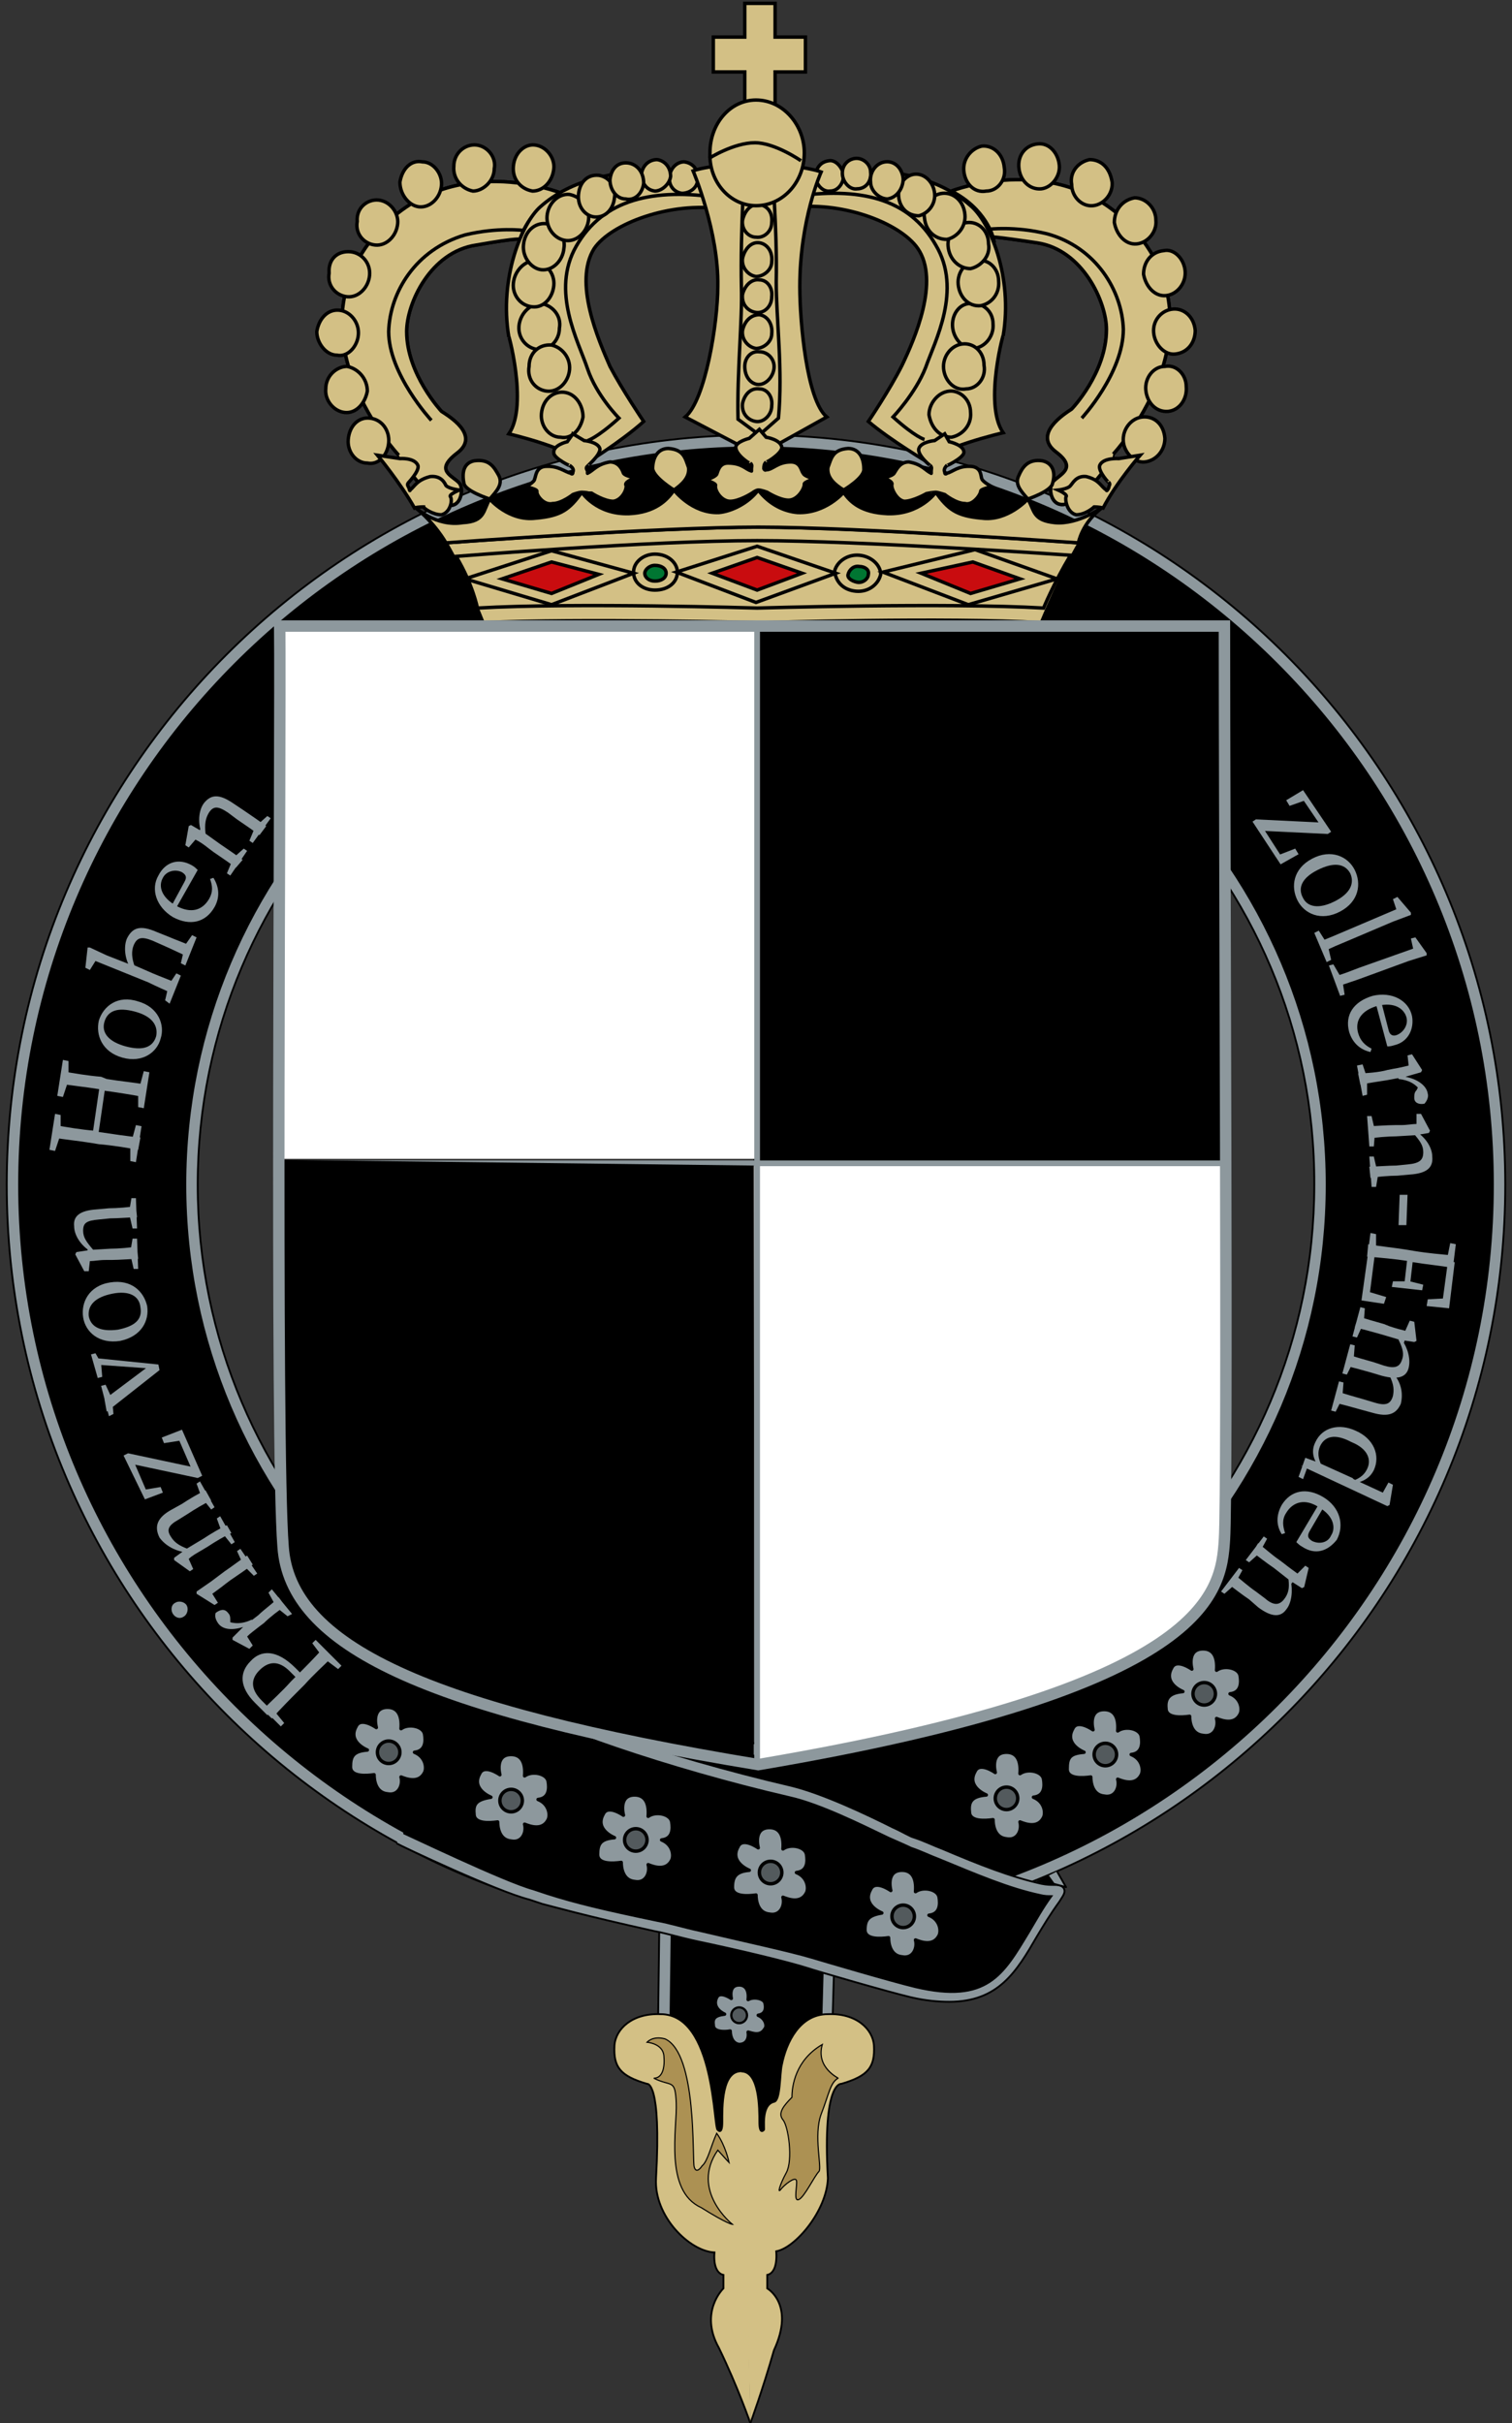 <?xml version="1.0" encoding="utf-8"?>
<!-- Generator: Adobe Illustrator 27.8.1, SVG Export Plug-In . SVG Version: 6.00 Build 0)  -->
<svg version="1.1" id="Ebene_1" xmlns="http://www.w3.org/2000/svg" xmlns:xlink="http://www.w3.org/1999/xlink" x="0px" y="0px"
	 viewBox="0 0 134.6 215.6" style="enable-background:new 0 0 134.6 215.6;" xml:space="preserve">
<rect x="0" y="0" width="134.6" height="215.6" fill="#333333" stroke="none"/>
<style type="text/css">
	.st0{opacity:0.45;fill:#7C5917;enable-background:new    ;}
	.st1{fill:none;stroke:#000000;stroke-width:0.163;}
	.st2{fill:none;stroke:#000000;stroke-width:0.102;}
	.st3{fill:#8D989D;stroke:#000000;stroke-width:0.163;}
	.st4{fill:#D3C085;stroke:#000000;stroke-width:0.163;stroke-miterlimit:10;}
	.st5{opacity:0.45;fill:#7E5A17;enable-background:new    ;}
	.st6{fill:#8D989D;stroke:#000000;stroke-width:0.305;stroke-linecap:round;stroke-linejoin:round;stroke-miterlimit:10;}
	.st7{fill:#535A5D;}
	.st8{fill:none;stroke:#000000;stroke-width:0.203;}
	.st9{fill:none;stroke:#000000;stroke-width:0.305;}
	.st10{fill:#8D989D;stroke:#000000;stroke-width:0.305;stroke-linejoin:round;}
	.st11{fill:#535A5D;stroke:#000000;stroke-width:0.305;stroke-miterlimit:10;}
	.st12{fill:#FFFFFF;}
	.st13{fill-rule:evenodd;clip-rule:evenodd;fill:#FFFFFF;}
	.st14{fill:none;stroke:#8D989D;stroke-width:0.508;}
	.st15{fill:#8D989D;stroke:#000000;stroke-width:0.163;stroke-linejoin:round;}
	.st16{fill:none;stroke:#000000;stroke-width:0.508;}
	.st17{fill-rule:evenodd;clip-rule:evenodd;fill:#FFFFFF;stroke:#000000;stroke-width:0.305;}
	.st18{fill-rule:evenodd;clip-rule:evenodd;fill:#D3C085;stroke:#000000;stroke-width:0.305;}
	.st19{fill-rule:evenodd;clip-rule:evenodd;fill:#007632;stroke:#000000;stroke-width:0.305;}
	.st20{fill-rule:evenodd;clip-rule:evenodd;fill:#C90C0F;stroke:#000000;stroke-width:0.305;}
	.st21{fill-rule:evenodd;clip-rule:evenodd;}
	.st22{fill:none;stroke:#8D989D;stroke-width:1.016;}
	.st23{fill:#8D989D;}
</style>
<g id="Ebene_2_00000003809074569024959500000010998653450395584433_">
</g>
<g>
	<path class="st0" d="M68.3,194.3c0,0,0.5-3.6-1.5-2.1c0.4-1.1,0.6-1.8,0.6-2.4c0.7,0.9,1.6,0.4,1.5,1.7
		C68.7,192.7,68.3,194.3,68.3,194.3z"/>
	<path class="st1" d="M68.3,194.3c0,0,0.5-3.6-1.5-2.1c0.4-1.1,0.6-1.8,0.6-2.4c0.7,0.9,1.6,0.4,1.5,1.7
		C68.7,192.7,68.3,194.3,68.3,194.3z"/>
	<path class="st0" d="M68.7,199.8c0,0,0,2-1,2.5c0,1.2,0.1,1.3,0.1,1.3s1.7,0.9,1,3.3c-0.7,2.3-1.8,5.4-1.8,5.4s-0.3,0.4-0.2-0.3
		c0-0.6-0.1-1.7,0.4-2.9c0.5-1.2,0.6-1.9,0-2.6c0,0-0.5-0.5-0.6-1.1c-0.4-0.4-1-0.5-1.6,0.4s0.2-1.1,0.9-1.3
		c0.7-0.2,0.4-0.3,0.1-0.5c-0.4-0.1-1.3-0.6-1.3-1.9c-0.6-0.3-0.6-0.6-0.7-2.1c-0.7-0.3-1.7-0.2-1.8-1.4c1.1,0.7,2.9,1.5,4.6,1.4
		s4-1.7,4.6-2.5C72.2,196.7,71.1,199.2,68.7,199.8z"/>
	<path class="st2" d="M68.7,199.8c0,0,0,2-1,2.5c0,0.7,0.1,1.2,0.1,1.4c0,0,1.7,0.9,1,3.2c-0.7,2.3-1.8,5.4-1.8,5.4
		s-0.3,0.4-0.2-0.3c0-0.6-0.1-1.7,0.4-2.9s0.5-2-0.1-2.6c0,0-0.4-0.5-0.5-1c-0.4-0.4-1-0.5-1.6,0.4c-0.6,0.9,0.2-1.2,0.9-1.3
		c0.7-0.2,0.4-0.3,0.1-0.5c-0.4-0.1-1.2-0.6-1.2-1.9c-0.6-0.3-0.6-0.6-0.7-2.1c-0.7-0.3-1.7-0.2-1.8-1.4c1.1,0.7,2.8,1.5,4.5,1.4
		s4.1-1.7,4.7-2.5C72.2,196.7,71.1,199.2,68.7,199.8z"/>
	<path d="M59.2,170C59,187,59,185.1,59.5,188.2c0.5,3,4.9,6.6,4.9,6.6l5.5,0.1c0,0,3.2-5.2,3.4-9.1c0.2-4,0.5-16.6,0.5-16.6
		L59.2,170z"/>
	<path class="st3" d="M70.2,195.3l-6-0.1l-0.1-0.1c-0.2-0.2-4.5-3.8-5.1-6.9l-0.1-0.8c-0.4-2.1-0.4-2.1-0.2-16.6l0-1.3l15.7-1l0,0.6
		c0,0.1-0.3,12.7-0.5,16.6c-0.2,4.1-3.3,9.2-3.5,9.4L70.2,195.3z M64.6,194.2l5.1,0.1c0.6-1.1,3-5.3,3.2-8.6
		c0.2-3.5,0.4-13.6,0.5-16l-13.6,0.9v0.4c-0.2,14.4-0.2,14.4,0.2,16.4l0.1,0.8C60.4,190.5,63.9,193.6,64.6,194.2z"/>
	<path class="st4" d="M66.8,215.6c0,0-1.1-3.2-2.8-6.7c-1.8-3.2,0.4-5.3,0.4-5.3s0-0.6,0-1.2c-0.5-0.1-0.9-0.7-0.8-2
		c-2.2-0.1-5.4-3.2-5.2-6.6c0.5-8.7-0.8-8.4-0.8-8.4c-2.4-0.7-3-1.5-2.9-3.4c0.1-1.5,1.6-2.9,4.1-2.8c4.9,0,4.7,10.3,5.1,10.3
		c0,0,0.4,0.5,0.4-0.7c0-1.2-0.1-4.8,1.9-4.5"/>
	<path class="st4" d="M66.8,215.6c0,0,1.1-3,2.1-6.5c1.9-4.1-0.6-5.5-0.6-5.5s0-0.6,0-1.2c0.5-0.1,0.9-0.7,0.8-2.1
		c1.7-0.3,4.5-3.6,4.6-6.5c-0.5-8.7,1.2-8.4,1.2-8.4c2.4-0.7,3-1.5,2.9-3.4c-0.1-1.5-1.6-2.9-4.1-2.8c-2.5,0-3.7,2.5-4.1,4.5
		c-0.2,0.8-0.1,3.2-0.7,3.3c-1.2,0.3-0.8,2.5-0.9,2.5c0,0-0.4,0.5-0.4-0.7c0-1.2,0-4.5-1.6-4.5"/>
	<path class="st5" d="M62.5,192.7c0,0-0.5,0.8-0.7,0.1c-0.2-0.6,0.3-10.1-2.6-11.4c-1.1-0.3-1.6,0.3-1.6,0.3s1.4,0.1,1.5,1.2
		c0.1,1-0.1,2-0.9,2c1.6,0.8,1.9,0,2,2.2c0.1,2.2-1.1,7.8,2.2,9.3c2.4,1.5,2.8,1.5,2.8,1.5s-3.8-3-1.3-6.6c0.8,0.9,1,1.1,1,1.1
		s-0.3-1.5-1.1-2.6C63.3,190.9,63,192.3,62.5,192.7z"/>
	<path class="st0" d="M74.7,184.9c0.1,0-2.1-1-1.5-3c-2.4,1.4-2.7,3.7-2.7,4.7c-0.7,0.7-1.4,1.5-0.8,2c0.6,0.5,0.9,3.6,0.3,4.7
		c-0.6,1.1-0.8,1.9-0.5,1.5c0.3-0.3,1.3-1.2,1.4-0.8c0.1,0.4-0.3,1.9,0.2,1.7c0.5-0.2,1.4-2.1,1.8-2.5c0.3-0.3-0.5-3.2,0.2-5.1
		C73.8,186.3,74,185.3,74.7,184.9z"/>
	<path class="st2" d="M74.6,184.9c0.1,0-2-0.9-1.4-3c-2.4,1.4-2.7,3.7-2.7,4.7c-0.7,0.7-1.3,1.4-0.8,2c0.5,0.6,0.9,3.6,0.3,4.7
		c-0.6,1.1-0.8,1.9-0.5,1.5s1.3-1.2,1.4-0.8c0.1,0.4-0.3,1.9,0.2,1.7c0.5-0.2,1.4-2.1,1.8-2.5c0.3-0.3-0.5-3.2,0.2-5.1
		C73.8,186.3,73.9,185.3,74.6,184.9z"/>
	<path d="M67.3,39.3c-36.5,0-66.1,29.6-66.1,66.1c0,36.5,29.6,66.1,66.1,66.1s66.1-29.6,66.1-66.1S103.9,39.3,67.3,39.3z
		 M67.3,155.7c-27.7,0-50.2-22.5-50.2-50.2c0-27.7,22.5-50.2,50.2-50.2c27.7,0,50.2,22.5,50.2,50.2
		C117.6,133.2,95.1,155.7,67.3,155.7z"/>
	<path class="st3" d="M67.3,172.1c-36.8,0-66.7-29.9-66.7-66.7s29.9-66.7,66.7-66.7c36.8,0,66.7,29.9,66.7,66.7
		S104.1,172.1,67.3,172.1z M67.3,39.8c-36.2,0-65.6,29.5-65.6,65.6s29.5,65.6,65.6,65.6c36.2,0,65.6-29.5,65.6-65.6
		S103.5,39.8,67.3,39.8z M67.3,156.2c-28,0-50.8-22.8-50.8-50.8s22.8-50.8,50.8-50.8s50.8,22.8,50.8,50.8
		C118.1,133.4,95.3,156.2,67.3,156.2z M67.3,55.7c-27.4,0-49.7,22.3-49.7,49.7s22.3,49.7,49.7,49.7c27.4,0,49.7-22.3,49.7-49.7
		C117.1,78,94.7,55.7,67.3,55.7z"/>
	<path d="M46,151c2.4,1.8,13.1,5.6,24.6,8.3c3.8,0.9,9.4,4,10.8,4.6c4.5,1.8,8,3.4,11.3,4.1c1.5,0.3,2.2-0.4,1.3,0.9
		c-3.7,5.1-4.1,10.3-12.6,8.3c-2.1-0.5-8.3-2.3-9.2-2.6c-2.7-0.8-9.9-2.4-13.7-3.3c-5.9-1.4-8.3-2-11.1-2.7c-2.7-0.7-11.7-5-11.7-5"
		/>
	<path class="st3" d="M35.9,163.1c0.1,0,9,4.3,11.6,5l1.2,0.4c2.5,0.8,5,1.4,9.8,2.4c1.1,0.2,2.4,0.6,3.8,0.9c3.8,0.9,8,1.8,10,2.4
		c1,0.3,7.1,2.1,9.2,2.6c6.4,1.5,7.8-1.1,10.1-4.9c0.6-1,1.2-2.1,2-3.2c-0.3,0-0.6,0-1-0.1c-2.8-0.6-5.6-1.8-9-3.2
		c-0.8-0.3-1.6-0.7-2.5-1c-0.4-0.2-1.1-0.5-2-0.9c-2.3-1.1-6.1-3-8.8-3.6c-10.8-2.5-22.1-6.4-24.8-8.4c-0.2-0.2-0.3-0.5-0.1-0.7
		c0.2-0.2,0.5-0.3,0.7-0.1c2.2,1.7,12.8,5.5,24.4,8.2c2.8,0.7,6.6,2.5,9,3.7c0.9,0.4,1.5,0.8,1.9,0.9c0.9,0.3,1.7,0.7,2.5,1
		c3.3,1.4,6.1,2.5,8.8,3.1c0.5,0.1,0.8,0.1,1.1,0.1c0.3,0,0.7,0,0.9,0.3c0.2,0.4-0.1,0.7-0.4,1.2c-0.8,1.1-1.4,2.1-2,3.1
		c-1.8,3.1-3.4,5.8-7.8,5.8c-1,0-2.1-0.1-3.4-0.4c-2.1-0.5-8.3-2.3-9.2-2.6c-1.9-0.6-6.1-1.6-9.9-2.4c-1.4-0.3-2.7-0.7-3.8-0.9
		c-6.3-1.4-8.7-2.1-9.9-2.4l-1.2-0.4c-2.8-0.7-11.5-4.8-11.8-5"/>
	<path class="st6" d="M64.5,179.2c0,0-1.2-0.5-0.7-1.5c0.3-0.6,1.3,0.1,1.3,0.1s-0.3-1.2,0.7-1.2c0.6,0,0.9,0.5,0.8,1.3
		c0.5-0.3,1.4-0.1,1.5,0.3c0.1,0.4,0.1,1-0.6,1.1c0.7,0.3,0.8,1,0.6,1.2c-0.4,0.7-1.1,0.4-1.5,0.3c0.1,0.5-0.1,1.1-0.8,1.1
		c-0.7-0.1-0.8-0.9-0.8-1.2c-0.5,0.1-1.5,0.1-1.5-0.5C63.4,179.6,63.6,179.3,64.5,179.2z"/>
	<circle class="st7" cx="65.8" cy="179.4" r="0.7"/>
	<circle class="st8" cx="65.8" cy="179.3" r="0.7"/>
	<circle class="st9" cx="77" cy="169.7" r="1"/>
	<g>
		<path class="st10" d="M66.7,166.4c0,0-1.8-0.7-1-2.1c0.4-0.9,1.8,0.1,1.8,0.1s-0.5-1.8,1-1.8c0.9,0,1.3,0.7,1.2,1.9
			c0.7-0.5,2-0.2,2.1,0.5c0.1,0.6,0.1,1.5-0.9,1.6c1,0.4,1.1,1.4,0.9,1.8c-0.5,1-1.6,0.6-2.1,0.4c0.2,0.7-0.2,1.7-1.2,1.5
			c-1.1-0.1-1.2-1.3-1.2-1.7c-0.7,0.1-2.1,0.2-2.1-0.7C65.2,167,65.5,166.5,66.7,166.4z"/>
		<circle class="st11" cx="68.6" cy="166.6" r="1"/>
	</g>
	<g>
		<path class="st10" d="M54.7,163.5c0,0-1.8-0.7-1-2.1c0.4-0.9,1.8,0.1,1.8,0.1s-0.5-1.8,1-1.8c0.9,0,1.3,0.7,1.2,1.9
			c0.7-0.5,2-0.2,2.1,0.5c0.1,0.6,0.1,1.5-0.9,1.6c1,0.4,1.1,1.4,0.9,1.8c-0.5,1-1.6,0.6-2.1,0.4c0.2,0.7-0.2,1.7-1.2,1.5
			c-1.1-0.1-1.2-1.3-1.2-1.7c-0.7,0.1-2.1,0.2-2.1-0.7S53.4,163.6,54.7,163.5z"/>
		<circle class="st11" cx="56.6" cy="163.7" r="1"/>
	</g>
	<g>
		<path class="st10" d="M78.5,170.2c0,0-1.8-0.7-1-2.1c0.4-0.9,1.8,0.1,1.8,0.1s-0.5-1.8,1-1.8c0.9,0,1.3,0.7,1.2,1.9
			c0.7-0.5,2-0.2,2.1,0.5c0.1,0.6,0.1,1.5-0.9,1.6c1,0.4,1.1,1.4,0.9,1.8c-0.5,1-1.6,0.6-2.1,0.4c0.2,0.7-0.2,1.7-1.2,1.5
			c-1.1-0.1-1.2-1.3-1.2-1.7c-0.7,0.1-2.1,0.2-2.1-0.7C77,170.8,77.3,170.4,78.5,170.2z"/>
		<circle class="st11" cx="80.4" cy="170.5" r="1"/>
	</g>
	<g>
		<path class="st10" d="M87.8,159.7c0,0-1.8-0.7-1-2.1c0.4-0.9,1.8,0.1,1.8,0.1s-0.5-1.8,1-1.8c0.9,0,1.3,0.7,1.2,1.9
			c0.7-0.5,2-0.2,2.1,0.5c0.1,0.6,0.1,1.5-0.9,1.6c1,0.4,1.1,1.4,0.9,1.8c-0.5,1-1.6,0.6-2.1,0.4c0.2,0.7-0.2,1.7-1.2,1.5
			c-1.1-0.1-1.2-1.3-1.2-1.7c-0.7,0.1-2.1,0.2-2.1-0.7C86.2,160.3,86.5,159.8,87.8,159.7z"/>
		<circle class="st11" cx="89.6" cy="160" r="1"/>
	</g>
	<g>
		<g>
			<polygon points="109,55.9 67,55.9 67.1,103.7 108.7,103.5 			"/>
			<rect x="24.8" y="56.1" class="st12" width="42.6" height="47"/>
			<path class="st13" d="M67.1,103.7l0.1,53.3c0,0,42.1-5.6,42.2-20.1c0.1-18.5-0.2-33.5-0.2-33.5L67.1,103.7z"/>
		</g>
		<line class="st14" x1="67.4" y1="157.2" x2="67.4" y2="54.8"/>
	</g>
	<path d="M93.3,166.9l-1.1,0.5c0,0,1.1,0.3,1.6,0.3C93.8,167.6,93.3,166.9,93.3,166.9z"/>
	<path class="st2" d="M62.5,192.7c0,0-0.5,0.8-0.7,0.1c-0.2-0.6,0.3-10.1-2.6-11.4c-1.1-0.3-1.6,0.3-1.6,0.3s1.4,0.1,1.5,1.2
		c0.1,1-0.1,2-0.9,2c1.6,0.8,1.9,0,2,2.2c0.1,2.2-1.1,7.8,2.2,9.3c2.4,1.5,2.8,1.5,2.8,1.5s-3.8-3-1.3-6.6c0.8,0.9,1,1.1,1,1.1
		s-0.3-1.5-1.1-2.6C63.3,190.9,63,192.3,62.5,192.7z"/>
	<polyline class="st15" points="93.3,166.9 93.8,167.6 94.9,167.9 94.1,166.5 	"/>
	<path class="st16" d="M67.3,54.8"/>
	<g id="Krone">
		<g>
			<g>
				<path class="st17" d="M99.1,40.4c0,0,9.9-10.6,2-19.8C94.6,13.1,84.7,17,84.7,17c3.1,1.6,3.7,4.1,3.7,4.1s-0.1-0.1,3.9,0.5
					c4.1,0.6,6.2,5.3,6.2,7.7c0,3.9-3.1,7.1-3.1,7.1c-0.6,0.4-3.5,2.2-1.4,3.8c2,1.5,0.3,2-0.3,2.7c-0.6,0.7,0.2,5.1,5.3-2
					L99.1,40.4L99.1,40.4z"/>
				<path class="st18" d="M99.1,40.4c0,0,9.9-10.6,2-19.8C94.6,13.1,84.7,17,84.7,17c3.1,1.6,3.7,4.1,3.7,4.1s-0.1-0.1,3.9,0.5
					c4.1,0.6,6.2,5.3,6.2,7.7c0,3.9-3.1,7.1-3.1,7.1c-0.6,0.4-3.5,2.2-1.4,3.8c2,1.5,0.3,2-0.3,2.7c-0.6,0.7,0.2,5.1,5.3-2"/>
				<path class="st9" d="M96.3,37.2c0,0,3.7-4,3.7-7.9c-0.1-3.4-2.4-7.3-6.8-8.5c-2.9-0.7-5.2-0.4-5.2-0.4"/>
			</g>
			<path class="st18" d="M101.7,37.1c-1,0.1-1.8,1.1-1.7,2.2c0.1,1,1,1.9,1.9,1.8c1-0.1,1.8-1,1.8-2.1
				C103.6,37.7,102.7,37,101.7,37.1z"/>
			<path class="st18" d="M103.7,32.6c-1,0-1.8,1-1.7,2.1c0.1,1.1,0.9,2,2,1.9c1-0.1,1.7-1.1,1.6-2.2
				C105.6,33.3,104.7,32.4,103.7,32.6z"/>
			<path class="st18" d="M104.4,27.5c-1,0.1-1.8,1-1.7,2.1c0.1,1.1,1,2,1.9,1.9c1.1-0.1,1.8-1,1.8-2.1
				C106.3,28.2,105.4,27.4,104.4,27.5z"/>
			<path class="st18" d="M103.6,22.3c-1.1,0.1-1.8,1-1.8,2.1c0.2,1.1,1,2,2,1.9c1-0.1,1.8-1.1,1.7-2.2
				C105.4,23,104.5,22.1,103.6,22.3z"/>
			<path class="st18" d="M101,17.6c-1.1,0.2-1.8,1.1-1.8,2.2c0.2,1.1,1,2,2,1.9c1-0.1,1.8-1.1,1.7-2.1C102.9,18.5,102,17.6,101,17.6
				z"/>
			<path class="st18" d="M97,14.2c-1,0.2-1.8,1.1-1.6,2.2c0,1.1,0.9,2,1.9,1.9c1-0.1,1.8-1.1,1.7-2.1C98.8,14.9,98,14.2,97,14.2z"/>
			<path class="st18" d="M92.4,12.8c-1.1,0.1-1.8,1-1.7,2.1c0.1,1.2,1,2,2,1.9c0.9-0.1,1.7-1.1,1.6-2.1
				C94.2,13.6,93.4,12.7,92.4,12.8z"/>
			<path class="st18" d="M87.4,13c-0.9,0.2-1.7,1.1-1.6,2.2c0.1,1.1,0.9,2,2,1.8c1,0,1.8-1,1.6-2.1C89.3,13.7,88.4,12.9,87.4,13z"/>
		</g>
		<g>
			<path class="st18" d="M89.3,29.9c0.2-0.9-1.8,6,0,8.6c0,0-6,1.4-6.6,2.7l0,0c0,0-3.4-2-5.4-3.7c0,0,1.9-2.8,3-5
				c1.1-2.3,3.4-7.5,1.4-10.4c-1.6-2.3-6.9-4.3-11.5-3.6l0.4-2.8c0,0,10.2-2.4,15.8,2.6C88.1,19.7,90.2,24.6,89.3,29.9z"/>
			<path class="st9" d="M82.3,39.1c0,0-0.8-0.2-2.8-2c0,0,2-2.1,2.9-4.4c0.8-2.3,3.3-6.9,0.9-10.9c-2.4-4.2-6.8-5.2-12.8-4.3"/>
			<path class="st18" d="M84.5,34.8c-1,0.1-1.8,1.1-1.8,2.1c0.2,1.2,1,2,2,2c1-0.2,1.8-1.1,1.7-2.2C86.4,35.5,85.4,34.7,84.5,34.8z"
				/>
			<path class="st18" d="M86.4,27c-1,0-1.7,1-1.6,2.1c0.1,1.1,1,2,1.9,1.9c1-0.1,1.8-1.1,1.7-2.2C88.4,27.7,87.5,26.9,86.4,27z"/>
			<path class="st18" d="M87,23.2c-1,0-1.8,1-1.7,2.1c0.1,1.1,0.9,2,2,1.9c1-0.2,1.7-1.1,1.6-2.2C88.9,23.9,88,23,87,23.2z"/>
			<path class="st18" d="M86.1,19.8c-1,0.1-1.8,1.1-1.7,2.1c0.1,1.2,1,2,2,2c0.9-0.2,1.8-1.1,1.6-2.2C88,20.5,87.1,19.7,86.1,19.8z"
				/>
			<path class="st18" d="M83.9,17.2c-1,0.1-1.8,1.1-1.6,2.2c0.1,1.1,0.9,1.9,2,1.9c0.9-0.2,1.7-1.1,1.6-2.2
				C85.8,17.9,84.9,17.1,83.9,17.2z"/>
			<path class="st18" d="M85.7,30.6c-1,0.1-1.8,1.1-1.7,2.2c0.1,1.1,1,2,2,1.8c1,0,1.8-1,1.6-2.1C87.6,31.3,86.7,30.5,85.7,30.6z"/>
			<path class="st18" d="M73.8,14.3c-0.8,0.1-1.2,0.7-1.2,1.5c0.1,0.7,0.7,1.3,1.3,1.2c0.7,0,1.2-0.7,1.2-1.4
				C75,14.9,74.4,14.2,73.8,14.3z"/>
			<path class="st18" d="M81.4,15.5c-0.8,0.1-1.5,0.9-1.4,2c0.1,1,0.8,1.7,1.8,1.7c0.8-0.2,1.5-1,1.4-2
				C83.1,16.2,82.3,15.4,81.4,15.5z"/>
			<path class="st18" d="M76.1,14.1c-0.7,0.1-1.2,0.7-1.1,1.5c0.1,0.7,0.7,1.3,1.3,1.2c0.8,0,1.3-0.7,1.2-1.5
				C77.5,14.6,76.8,14,76.1,14.1z"/>
			<path class="st18" d="M78.8,14.4c-0.8,0.1-1.4,0.9-1.3,1.8c0,0.8,0.8,1.5,1.5,1.5c0.8-0.1,1.4-0.9,1.4-1.8
				C80.3,14.9,79.6,14.3,78.8,14.4z"/>
		</g>
		<g>
			<g>
				<path class="st17" d="M35.5,40.5c0,0-9.9-10.5-2-19.7c6.6-7.6,16.5-3.6,16.5-3.6c-3.1,1.5-3.7,4.1-3.7,4.1s0.1-0.2-3.9,0.5
					c-4.1,0.6-6.2,5.2-6.2,7.7c0,3.8,3.1,7.1,3.1,7.1c0.6,0.4,3.5,2.1,1.4,3.7c-2.1,1.6-0.4,2,0.2,2.7c0.6,0.7-0.2,5.1-5.2-2.1
					L35.5,40.5z"/>
				<path class="st18" d="M35.5,40.5c0,0-9.9-10.5-2-19.7c6.6-7.6,16.5-3.6,16.5-3.6c-3.1,1.5-3.7,4.1-3.7,4.1s0.1-0.2-3.9,0.5
					c-4.1,0.6-6.2,5.2-6.2,7.7c0,3.8,3.1,7.1,3.1,7.1c0.6,0.4,3.5,2.1,1.4,3.7c-2.1,1.6-0.4,2,0.2,2.7c0.6,0.7-0.2,5.1-5.2-2.1"/>
				<path class="st9" d="M38.4,37.4c0,0-3.8-4.1-3.8-7.9c0.1-3.5,2.4-7.3,6.8-8.6c2.9-0.7,5.2-0.4,5.2-0.4"/>
			</g>
			<path class="st18" d="M32.9,37.2c1.1,0.1,1.8,1.1,1.7,2.2c-0.1,1.1-0.9,2-1.9,1.8c-1,0-1.8-1-1.7-2.1
				C31.1,37.9,31.9,37.1,32.9,37.2z"/>
			<path class="st18" d="M30.9,32.6c1,0.2,1.8,1.1,1.8,2.2c-0.2,1.1-1,2-2,1.9c-1-0.1-1.8-1.1-1.7-2.1C29,33.4,30,32.6,30.9,32.6z"
				/>
			<path class="st18" d="M30.2,27.6c1,0.1,1.8,1.1,1.7,2.2c-0.1,1.1-1,2-1.9,1.8c-1,0-1.8-1.1-1.8-2.1
				C28.4,28.3,29.2,27.5,30.2,27.6z"/>
			<path class="st18" d="M31.2,22.4c1,0.1,1.8,1,1.7,2.1c-0.1,1.1-1,2-2,1.9c-1-0.1-1.8-1-1.6-2.1C29.2,23,30.1,22.3,31.2,22.4z"/>
			<path class="st18" d="M33.7,17.8c1,0.1,1.8,1.1,1.7,2.1c-0.1,1.1-1,2-2,1.9c-1-0.1-1.8-1-1.6-2.1C31.7,18.5,32.7,17.7,33.7,17.8z
				"/>
			<path class="st18" d="M37.6,14.4c1,0,1.8,1.1,1.7,2.1c-0.1,1.1-1,2-2,1.9c-0.9-0.1-1.7-1.1-1.7-2.2C35.8,15,36.6,14.2,37.6,14.4z
				"/>
			<path class="st18" d="M42.4,12.9c1,0.1,1.8,1.1,1.6,2.1c0,1.1-1,2-1.9,2c-1-0.2-1.8-1.1-1.7-2.2C40.4,13.6,41.4,12.8,42.4,12.9z"
				/>
			<path class="st18" d="M47.6,12.9c1,0.1,1.8,1.1,1.7,2.1c-0.1,1.1-0.9,2-1.9,2c-1.1-0.2-1.8-1.1-1.7-2.2
				C45.8,13.6,46.7,12.8,47.6,12.9z"/>
		</g>
		<g>
			<path class="st18" d="M45.3,30c-0.2-0.9,1.8,6,0,8.6c0,0,6,1.4,6.6,2.8l0,0c0,0,3.4-2.1,5.4-3.9c0,0-1.9-2.8-3-4.9
				c-1-2.3-3.3-7.5-1.4-10.5c1.5-2.2,6.8-4.2,11.4-3.5l-0.4-2.8c0,0-10.2-2.4-15.8,2.6C46.5,19.8,44.4,24.7,45.3,30z"/>
			<path class="st9" d="M52.3,39.2c0,0,0.8-0.2,2.8-2c0,0-2-2-2.8-4.4c-0.8-2.4-3.3-6.9-1-10.9c2.4-4.2,6.9-5.2,12.8-4.3"/>
			<path class="st18" d="M50.2,34.9c1,0.1,1.7,1.1,1.7,2.2c-0.2,1.1-1,2-2,1.8c-1,0-1.8-1-1.7-2.1C48.3,35.6,49.2,34.8,50.2,34.9z"
				/>
			<path class="st18" d="M48.2,27c1,0.2,1.8,1.1,1.6,2.2c0,1.1-0.9,2-1.9,1.9c-1-0.1-1.8-1-1.7-2.1C46.3,27.9,47.2,27,48.2,27z"/>
			<path class="st18" d="M47.6,23.2c1,0.2,1.8,1.1,1.7,2.2c-0.1,1.1-0.9,2-1.9,1.9c-1.1-0.1-1.8-1.1-1.7-2.1
				C45.8,24.1,46.7,23.2,47.6,23.2z"/>
			<path class="st18" d="M48.6,19.9c0.9,0.1,1.8,1.1,1.6,2.2c-0.1,1.1-1,2-2,1.9c-0.9-0.1-1.7-1.1-1.6-2.2
				C46.7,20.6,47.6,19.8,48.6,19.9z"/>
			<path class="st18" d="M50.7,17.3c1,0.2,1.8,1.1,1.7,2.2c-0.1,1.1-1,2-2,1.9c-1-0.1-1.8-1.1-1.7-2.2
				C48.8,18.1,49.7,17.2,50.7,17.3z"/>
			<path class="st18" d="M49.1,30.7c0.9,0.2,1.7,1.1,1.6,2.2c-0.1,1.1-1,2-2,1.9c-1-0.1-1.8-1-1.6-2.2C47.1,31.4,48,30.6,49.1,30.7z
				"/>
			<path class="st18" d="M60.9,14.4c0.8,0.1,1.3,0.7,1.2,1.6c0,0.7-0.7,1.2-1.4,1.2c-0.7-0.1-1.2-0.7-1.1-1.5
				C59.7,14.9,60.3,14.4,60.9,14.4z"/>
			<path class="st18" d="M53.3,15.6c0.8,0.1,1.6,0.9,1.4,2c-0.1,1-0.8,1.8-1.8,1.7c-0.8-0.1-1.5-0.9-1.4-2
				C51.6,16.2,52.3,15.5,53.3,15.6z"/>
			<path class="st18" d="M58.5,14.2c0.7,0.1,1.2,0.7,1.2,1.5c-0.1,0.7-0.8,1.3-1.4,1.3c-0.8-0.1-1.2-0.8-1.2-1.5
				C57.2,14.7,57.8,14.2,58.5,14.2z"/>
			<path class="st18" d="M55.9,14.5c0.8,0.1,1.4,0.8,1.4,1.8c-0.1,0.9-0.8,1.6-1.6,1.4c-0.8,0-1.4-0.8-1.4-1.7
				C54.4,15,55,14.4,55.9,14.5z"/>
		</g>
		<path class="st18" d="M67.5,40.5l6.1-3.4c-1.8-1.5-2.4-8.5-2.4-11.6c0-6,1.9-10.2,1.9-10.2c-1.3-0.5-5.7-0.9-5.7-0.9
			s-4.4,0.3-5.7,0.8c0,0,2.3,5.4,2.2,10.3c0,3.2-1.1,10.1-2.9,11.6L67.5,40.5z"/>
		<path class="st18" d="M66.3,14.7c0,0-0.4,5.8-0.3,10.8c0.1,2.9-0.4,7.6-0.3,11.8l1.9,1.4l1.7-1.5c0.4-4.3-0.2-8.8-0.2-12.1
			c0.1-4.8-0.4-10.4-0.4-10.4"/>
		<path class="st18" d="M67.6,34.6c0.7,0,1.2,0.7,1.1,1.5c0,0.8-0.7,1.5-1.4,1.4c-0.7-0.1-1.3-0.7-1.2-1.6
			C66.3,35,66.9,34.5,67.6,34.6z"/>
		<path class="st18" d="M67.6,31.3c0.8,0,1.4,0.7,1.3,1.5c-0.1,0.8-0.8,1.5-1.5,1.4c-0.6-0.1-1.1-0.7-1.1-1.6
			C66.3,31.8,66.9,31.2,67.6,31.3z"/>
		<path class="st18" d="M67.6,28c0.7,0.1,1.2,0.8,1.1,1.7c0,0.7-0.7,1.3-1.4,1.3c-0.7-0.1-1.3-0.8-1.2-1.6
			C66.3,28.5,66.9,28,67.6,28z"/>
		<path class="st18" d="M67.6,24.9c0.7,0,1.2,0.7,1.1,1.5c0,0.9-0.7,1.5-1.4,1.4c-0.7-0.1-1.3-0.7-1.2-1.6
			C66.3,25.4,66.9,24.8,67.6,24.9z"/>
		<path class="st18" d="M67.6,21.6c0.7,0.1,1.2,0.8,1.1,1.7c0,0.7-0.7,1.3-1.4,1.3c-0.7-0.1-1.3-0.8-1.2-1.6
			C66.3,22.1,66.9,21.5,67.6,21.6z"/>
		<path class="st18" d="M67.6,18.2c0.7,0.1,1.2,0.7,1.1,1.6c0,0.8-0.7,1.4-1.4,1.3c-0.7,0-1.3-0.7-1.2-1.5
			C66.3,18.7,66.9,18.1,67.6,18.2z"/>
		<g>
			<g>
				<path class="st18" d="M67.8,55.4c0,0,16.5-0.5,24.9,0c0,0,1.9-4.6,3.4-7.1c0,0-19.3-1.4-28.5-1.4c-9.4,0-27.9,1.4-27.9,1.4
					c1.5,2.5,3.3,7.1,3.3,7.1C51.5,55,67.8,55.4,67.8,55.4z"/>
				<path class="st18" d="M67.4,54.1c0,0,17-0.5,25.5,0c0,0,0.9-2.2,2.4-4.7c0,0-18.7-1.3-27.9-1.3c-9.4,0-26.8,1.4-26.8,1.4
					c1.5,2.5,1.9,4.6,1.9,4.6C51.1,53.6,67.4,54.1,67.4,54.1z"/>
				<path class="st18" d="M58.3,52.5c1.2,0,2-0.7,2-1.6c0-0.8-0.8-1.6-2-1.6c-1,0-1.9,0.7-1.9,1.6C56.4,51.9,57.3,52.5,58.3,52.5z"
					/>
				<path class="st19" d="M58.3,51.7c0.6,0,1-0.3,1-0.7c0-0.4-0.4-0.7-1-0.7c-0.5,0-0.9,0.4-0.9,0.7C57.4,51.4,57.8,51.7,58.3,51.7z
					"/>
				<path class="st18" d="M76.2,52.6c1.1,0.1,2-0.6,2.2-1.5c0-0.8-0.8-1.6-1.9-1.7c-1.1-0.1-2,0.6-2.2,1.4
					C74.4,51.8,75.1,52.5,76.2,52.6z"/>
				<path class="st19" d="M76.3,51.8c0.5,0.1,1-0.3,1-0.7c0.1-0.4-0.3-0.7-0.8-0.7c-0.5-0.1-0.9,0.3-1,0.7
					C75.4,51.4,75.8,51.7,76.3,51.8z"/>
				<polygon class="st18" points="78.6,50.9 86.8,48.9 94.1,51.5 86.2,53.8 				"/>
				<polygon class="st20" points="82,51 86.6,50 90.8,51.5 86.4,52.8 				"/>
				<polygon class="st18" points="60.2,50.9 67.4,48.6 74.4,51 67.3,53.6 				"/>
				<polygon class="st20" points="63.4,51 67.4,49.6 71.4,51 67.4,52.5 				"/>
				<polygon class="st18" points="41.4,51.5 49.1,49 56.4,51 49.1,53.8 				"/>
				<polygon class="st20" points="44.7,51.5 49.1,50 53.3,51.1 49.1,52.8 				"/>
			</g>
			<g>
				<path class="st18" d="M67.5,46.9c8.9,0,28.5,1.4,28.5,1.4s0.3-1.8,2.2-3.2c0,0-2.2,1.6-4.3,1.4c-2-0.2-1.8-1.1-2.4-2.1
					c0,0-1.8,2-4.1,1.7c-2.3-0.2-3-0.8-4.1-2.3c0,0-1.4,2-4.3,1.9c-2.3-0.1-3.3-1-3.9-1.9c0,0-1.6,1.9-4.1,1.8
					c-1.2-0.1-2.5-0.7-3.5-2c-0.9,1.2-2.4,1.9-3.5,2c-2.4,0.1-4-2-4-2c-0.6,0.9-1.7,2-4,2.1c-2.9,0.1-4.2-1.9-4.2-1.9
					c-1.1,1.5-1.8,2.1-4.1,2.3c-2.4,0.3-4.1-1.7-4.1-1.7c-0.6,1-0.4,2-2.4,2.1c-2.4,0.4-4.3-1.4-4.3-1.4c1.8,1.4,2.8,3.2,2.8,3.2
					S58.7,46.9,67.5,46.9z"/>
				<path class="st18" d="M67.5,43.6c0.3,0,0.8,0.2,0.8,0.2s1.1,0.7,1.9,0.7c0.8,0,1.4-1,1.4-1.4c-0.1-0.2,0.9-0.5,0.9-0.5
					s-0.9-0.2-1-0.5c-0.2-0.2-0.2-1-1.1-1c-1.2,0-1.6,0.7-2.2,0.7c0,0-0.1,0.1-0.2-0.1c0-0.2,0-0.4,0.2-0.6
					c-0.2,0.2,1.4-0.7,1.4-1.3c-0.1-0.7-1.4-0.9-1.4-0.9l-0.6-0.7l0,0L66.7,39c0,0-1.2,0.3-1.2,0.8c0,0.7,1.4,1.6,1.3,1.4
					c0.2,0.2,0.1,0.3,0.1,0.5c0,0.3,0,0.2,0,0.2c-0.5-0.1-0.8-0.7-2.1-0.7c-0.8,0-0.9,0.8-1,1c-0.2,0.3-1,0.5-1,0.5s1,0.3,0.9,0.5
					c-0.1,0.4,0.5,1.4,1.3,1.4c0.8,0,1.9-0.7,1.9-0.7S67.3,43.6,67.5,43.6z"/>
				<path class="st18" d="M91.5,44.4c-0.6-0.7-1.2-1.3-0.8-2.1c0.3-0.7,0.8-1.5,2.1-1.3c0.9,0.2,1.2,1,0.9,2
					C93.6,43.7,91.5,44.4,91.5,44.4z"/>
				<path class="st18" d="M75.1,43.6c-0.8-0.5-1.5-1.1-1.4-2c0.3-0.8,0.4-1.6,1.8-1.7c1,0,1.4,0.9,1.4,1.8
					C77,42.5,75.1,43.6,75.1,43.6z"/>
				<path class="st18" d="M83.3,43.8c0.2,0,0.8,0.2,0.8,0.2s1,0.8,1.8,0.8c0.7,0.2,1.4-0.8,1.4-1.1c0-0.2,1-0.4,1-0.4
					s-0.8-0.4-0.9-0.7c-0.1-0.2,0-1-0.9-1.1c-1.2-0.1-1.7,0.5-2.2,0.6c0,0-0.2,0.2-0.2-0.1c-0.1-0.2,0-0.4,0.2-0.6
					c-0.3,0.2,1.4-0.6,1.5-1.1c0.1-0.7-1.3-1-1.3-1l-0.4-0.7l0,0l-0.9,0.6c0,0-1.2,0.1-1.4,0.7c-0.2,0.6,1.2,1.7,1,1.5
					c0.2,0.2,0.1,0.3,0.1,0.5c0,0.3,0,0.2,0,0.2c-0.5-0.2-0.8-0.8-2-1c-0.8,0-1.1,0.7-1.3,1c-0.2,0.3-1,0.4-1,0.4s0.9,0.3,0.8,0.6
					c-0.1,0.3,0.4,1.4,1.1,1.5c0.8,0,2-0.7,2-0.7S83.1,43.8,83.3,43.8z"/>
				<path class="st18" d="M101.5,40.5c0,0-2.1,2.4-3.3,4.7c-0.3-0.1-0.8-0.1-0.8-0.1c-0.1,0.1-0.8,0.7-1.6,0.7
					c-0.8-0.2-1-1.3-0.9-1.6c0.2-0.2-0.7-0.6-0.7-0.6s0.9-0.1,1.1-0.4c0.2-0.2,0.5-0.9,1.4-0.8c1.2,0.3,1.3,0.9,1.8,1.2
					c0,0,0,0.2,0.2-0.2c0-0.2,0.2-0.3,0-0.5c0.1,0.2-1-1-0.8-1.5c0.3-0.7,1.7-0.6,1.7-0.6L101.5,40.5z"/>
				<path class="st18" d="M43.6,44.4c0.6-0.7,1.2-1.3,0.8-2.1c-0.4-0.7-0.8-1.5-2.2-1.3c-0.9,0.2-1.1,1-0.9,2
					C41.4,43.7,43.6,44.4,43.6,44.4z"/>
				<path class="st18" d="M60,43.6c0.7-0.5,1.4-1.1,1.3-2c-0.3-0.8-0.4-1.6-1.8-1.7c-1,0-1.4,0.9-1.4,1.8C58.2,42.5,60,43.6,60,43.6
					z"/>
				<path class="st18" d="M51.8,43.8c-0.3,0-0.8,0.2-0.8,0.2s-1,0.8-1.8,0.8c-0.8,0.2-1.5-0.8-1.4-1.1c0-0.2-1-0.4-1-0.4
					s0.8-0.4,0.8-0.7c0.1-0.2,0.1-1,0.9-1.1c1.2-0.1,1.8,0.5,2.3,0.6c0,0,0.2,0.2,0.2-0.1c0.1-0.2,0-0.4-0.3-0.6
					c0.3,0.2-1.4-0.6-1.4-1.1c-0.1-0.7,1.2-1,1.2-1l0.5-0.7H51l1,0.6c0,0,1.2,0.1,1.4,0.7c0.1,0.6-1.3,1.7-1,1.5
					c-0.3,0.2-0.2,0.3-0.1,0.5c0,0.3,0,0.2,0,0.2c0.5-0.2,0.8-0.8,2-1c0.8,0,1.1,0.7,1.2,1c0.2,0.3,1.1,0.4,1.1,0.4
					s-0.9,0.3-0.9,0.6c0.2,0.3-0.3,1.4-1.1,1.5c-0.8,0-1.9-0.7-1.9-0.7S52.1,43.8,51.8,43.8z"/>
				<path class="st18" d="M33.6,40.5c0,0,2,2.4,3.3,4.7c0.2-0.1,0.8-0.1,0.8-0.1c0,0.1,0.8,0.7,1.6,0.7c0.8-0.2,1-1.3,0.8-1.6
					c-0.2-0.2,0.8-0.6,0.8-0.6s-0.9-0.1-1.2-0.4c-0.1-0.2-0.4-0.9-1.4-0.8c-1.2,0.3-1.4,0.9-1.8,1.2c0,0,0,0.2-0.1-0.2
					c-0.1-0.2-0.2-0.3,0-0.5c-0.2,0.2,1-1,0.8-1.5c-0.3-0.7-1.6-0.6-1.6-0.6L33.6,40.5z"/>
			</g>
		</g>
		<g>
			<polygon class="st18" points="66.3,9.5 69,9.5 69,6.4 71.7,6.4 71.7,3.3 69,3.3 69,0.3 66.3,0.3 66.3,3.3 63.5,3.3 63.5,6.4 
				66.3,6.4 			"/>
			<path class="st18" d="M67.3,18.3c2.4,0,4.3-2.1,4.3-4.7c0-2.5-1.9-4.7-4.3-4.7c-2.3,0-4.1,2.1-4.1,4.7
				C63.1,16.2,65,18.3,67.3,18.3z"/>
		</g>
		<path class="st9" d="M63.1,14.1c0,0,2.2-1.4,4.1-1.4c1.8,0,4.1,1.6,4.1,1.6"/>
	</g>
	<line class="st14" x1="108.7" y1="103.5" x2="24.8" y2="103.5"/>
	<path class="st21" d="M67.1,103.7v53.1c0,0-41.9-4.6-42-19.1c-0.1-18.5,0.1-34.5,0.1-34.5L67.1,103.7z"/>
	<path class="st22" d="M24.9,55.7c10.7,0,79.8,0,84.1,0c0,18.8,0.3,76.9,0,81.3c-0.3,4.7-1.3,13.2-41.5,20
		c-29.7-4.9-41.7-10.6-42.3-19.4C24.5,128.9,25,65.3,24.9,55.7z"/>
	<g>
		<path class="st23" d="M26.3,148.4l0.8,0.8l-0.4,0.4l-0.9-0.9c-1-1-1.9-0.9-2.7-0.1c-0.8,0.8-0.8,1.7,0.2,2.7l0.9,0.9l-0.4,0.4
			l-1.1-1.1c-1.4-1.4-1.4-2.7-0.4-3.7C23.2,146.8,24.6,146.7,26.3,148.4z M26.7,150.3c-0.8,0.8-1.7,1.7-2.5,2.6l-0.8-0.8
			c0.8-0.8,1.7-1.6,2.5-2.5l0.5-0.5c0.8-0.8,1.6-1.6,2.4-2.5l0.8,0.8c-0.8,0.8-1.7,1.6-2.5,2.5L26.7,150.3z M25.3,153.3l-0.3,0.3
			l-1.1-1.1l0.4-0.4l0.1,0.1L25.3,153.3z M28.7,147.4l-0.9-1.2l0.3-0.3l2.3,2.3l-0.3,0.3l-1.2-0.9L28.7,147.4z"/>
		<path class="st23" d="M22,145l-0.4-0.5l0.2,0.2c-1.1,0.4-2,0.3-2.4-0.3c-0.2-0.3-0.3-0.6-0.2-0.9c0.4-0.3,0.8-0.4,1.1,0
			c0.2,0.2,0.2,0.4,0.2,0.7l0,0.4l-0.4-0.4c0.7,0.3,1.5,0.3,2.3-0.1l0.3,0.3L22,145z M23.5,144.4l-0.4,0.3c-0.5,0.4-0.8,0.6-1.1,0.9
			l0.5,0.8l-0.3,0.3l-1.5-0.8l0-0.2l1-1l1.3-1c0.5-0.5,1.5-1.2,1.8-1.6l0.6,0.8C24.9,143.2,24,143.9,23.5,144.4z M25.6,143.8l-1-0.8
			l-0.1-0.2l-0.6-1.1l0.3-0.3l1.8,2.2L25.6,143.8z"/>
		<path class="st23" d="M16.4,143.8c-0.4,0.3-0.8,0.1-1-0.2c-0.2-0.3-0.2-0.8,0.2-1c0.3-0.2,0.8-0.1,1,0.2
			C16.8,143.1,16.7,143.6,16.4,143.8z M22.5,139.2c-0.4,0.3-1.4,1-2,1.4l-0.4,0.3c-0.5,0.4-0.8,0.6-1.2,0.9l0.5,0.8l-0.3,0.2l-1.6-1
			l0-0.2l1.3-0.9l1.2-0.9c0.6-0.4,1.5-1.1,2-1.4L22.5,139.2z M21.1,138l0.3-0.2l1.5,2.2l-0.3,0.2l-0.9-0.9l-0.1-0.2L21.1,138z"/>
		<path class="st23" d="M15.3,134.3l0.9-0.5c0.6-0.4,1.6-1,2.1-1.2l0.5,0.9c-0.5,0.2-1.5,0.8-2.1,1.2l-0.8,0.5
			c-0.9,0.5-1.1,0.9-0.7,1.5c0.3,0.5,0.7,0.8,1.5,1.1l0.1,0.2l-0.4,0.3l-0.3-0.5l0.4,0.3c-0.9-0.1-1.8-0.6-2.3-1.3
			C13.7,135.8,14,135,15.3,134.3z M20.6,136.4c-0.5,0.2-1.5,0.8-2.1,1.2l-0.5,0.3c-0.5,0.3-0.9,0.5-1.2,0.8l0.4,0.9l-0.3,0.2l-1.4-1
			l0-0.2l1.1-0.8l1.5-0.9c0.6-0.4,1.6-1,2.1-1.2L20.6,136.4z M17.9,133.1l-0.4-1.1l0.3-0.2l1.3,2.3l-0.3,0.2l-0.8-1L17.9,133.1z
			 M19.3,135.1l0.3-0.2l1.3,2.3l-0.3,0.2l-0.8-1l-0.1-0.2L19.3,135.1z"/>
		<path class="st23" d="M11,129.5l0.4-0.2l6.1,1.3l-0.4,0.2l-1.3-3l0.7,0.3l-1.9,0.3l-0.2-0.5l1.8-0.7l1.8,4.1l-0.4,0.2l-6.1-1.3
			l0.4-0.2l1.2,2.8l-0.6-0.2l1.8-0.3l0.2,0.5l-1.6,0.6L11,129.5z"/>
		<path class="st23" d="M9,121.3l0.1,1.2l-0.4,0.1l-0.6-2.1l0.4-0.1l0.4,0.7L9,121.3z M9.3,124.5l4-3l0.7,0.3l-5.6-0.4l-0.2-0.6
			l5.9,0.6l0.1,0.5l-4.7,3.7L9.3,124.5z M10,124.7l0.1,1.1L9.7,126l-0.7-2.7l0.4-0.1l0.6,1.3L10,124.7z"/>
		<path class="st23" d="M10.7,119.3c-1.9,0.3-3.1-0.8-3.3-2.1c-0.2-1.3,0.5-2.8,2.4-3.1c1.9-0.3,3,0.8,3.3,2.1
			C13.3,117.5,12.6,118.9,10.7,119.3z M10,115.1c-1.5,0.3-2.2,1-2.1,2c0.2,1,1.1,1.4,2.6,1.2c1.5-0.3,2.2-0.9,2-2
			C12.4,115.3,11.5,114.8,10,115.1z"/>
		<path class="st23" d="M8.6,107.6l1.1-0.1c0.7,0,1.9-0.1,2.4-0.2l0.1,1c-0.5,0-1.7,0.1-2.4,0.1l-1,0.1c-1.1,0.1-1.4,0.3-1.4,1
			c0,0.6,0.3,1,0.9,1.7l0,0.2l-0.5,0l0-0.6l0.2,0.5c-0.8-0.5-1.4-1.4-1.4-2.2C6.5,108.2,7.1,107.7,8.6,107.6z M12.3,112
			c-0.5,0-1.7,0.1-2.4,0.1l-0.5,0c-0.6,0-1,0.1-1.4,0.1l-0.1,0.9l-0.4,0l-0.8-1.5l0.1-0.2l1.3-0.2l1.7-0.1c0.7,0,1.9-0.1,2.4-0.2
			L12.3,112z M11.5,107.8l0.2-1.2l0.4,0l0.1,2.7l-0.4,0l-0.3-1.3L11.5,107.8z M11.8,110.2l0.4,0l0.1,2.7l-0.4,0l-0.3-1.3l0-0.2
			L11.8,110.2z"/>
		<path class="st23" d="M4.9,102.4l-0.5-0.1l0.5-3.2l0.5,0.1l0,1.5l0,0.2L4.9,102.4z M8.2,101.7c-1.2-0.2-2.4-0.3-3.5-0.5l0.2-1.1
			c1.1,0.2,2.3,0.4,3.5,0.5l0.3,0.1c1.4,0.2,2.6,0.4,3.8,0.5l-0.2,1.1c-1.1-0.2-2.3-0.4-3.5-0.5L8.2,101.7z M5.6,97.6l-0.5-0.1
			l0.5-3.2l0.5,0.1l0,1.5l0,0.2L5.6,97.6z M8.8,96.9c-1.2-0.2-2.4-0.3-3.5-0.5l0.2-1.1c1.1,0.2,2.3,0.4,3.5,0.5L9.5,96
			c1.2,0.2,2.4,0.3,3.5,0.5l-0.2,1.1c-1.1-0.2-2.3-0.4-3.8-0.6L8.8,96.9z M8.7,101.3l-0.5-0.1l0.7-4.8l0.5,0.1L8.7,101.3z
			 M11.7,101.6l0.4-1.5l0.5,0.1l-0.5,3.2l-0.5-0.1l0-1.5L11.7,101.6z M12.4,96.8l0.4-1.5l0.5,0.1l-0.5,3.2l-0.5-0.1l0-1.5L12.4,96.8
			z"/>
		<path class="st23" d="M10.9,94.1c-1.8-0.5-2.4-2-2.1-3.3c0.4-1.3,1.7-2.3,3.5-1.7c1.8,0.5,2.4,2.1,2,3.3
			C14,93.6,12.7,94.6,10.9,94.1z M12,90c-1.5-0.4-2.4-0.1-2.7,0.9c-0.3,1,0.4,1.8,1.9,2.2c1.5,0.4,2.4,0.1,2.7-0.9
			C14.1,91.2,13.5,90.4,12,90z"/>
		<path class="st23" d="M8.5,85.5L8,86.3l-0.4-0.2l0.2-1.8L8,84.3l1.5,0.7l2.3,0.9l0.2,0l1.6,0.7c0.7,0.3,1.8,0.7,2.2,0.9l-0.4,0.9
			c-0.5-0.2-1.6-0.7-2.2-1L8.5,85.5z M13.9,82.9l1,0.4c0.7,0.3,1.8,0.7,2.2,0.9l-0.4,0.9c-0.5-0.2-1.5-0.7-2.2-1l-0.9-0.4
			c-1-0.4-1.4-0.3-1.7,0.4c-0.2,0.5-0.2,1.1,0.1,1.9l-0.1,0.2l-0.5-0.2l0.2-0.5l0,0.6c-0.5-0.8-0.6-1.9-0.3-2.6
			C11.8,82.5,12.5,82.3,13.9,82.9z M15.7,86.6l0.4,0.2l-1,2.5L14.7,89l0.3-1.3l0.1-0.2L15.7,86.6z M16.4,84.2l0.7-1l0.4,0.2l-1,2.5
			l-0.4-0.2l0.3-1.3L16.4,84.2z"/>
		<path class="st23" d="M17.1,77c0.2,0.1,0.4,0.3,0.5,0.4l-2.1,3.7l-0.4-0.2l1.3-2.4c0.3-0.5,0.1-0.7-0.2-0.9
			c-0.6-0.3-1.4-0.1-1.7,0.5c-0.4,0.7-0.2,1.7,1.2,2.5c1.3,0.7,2.3,0.4,2.9-0.6c0.4-0.7,0.3-1.2,0.1-1.8l0.3-0.1
			c0.5,0.8,0.6,1.7,0.1,2.6c-0.8,1.4-2.2,1.7-3.7,0.9c-1.5-0.9-2-2.5-1.3-3.7C14.7,76.7,15.9,76.3,17.1,77z"/>
		<path class="st23" d="M21,77.2c-0.4-0.3-1.4-1-2-1.4l-0.4-0.3c-0.5-0.4-0.8-0.6-1.2-0.8l-0.6,0.7l-0.3-0.2l0.3-1.7l0.2-0.1
			l1.2,0.7l1.4,1c0.6,0.4,1.6,1.1,2,1.4L21,77.2z M20.8,71.5l0.9,0.6c0.6,0.4,1.6,1.1,2,1.4l-0.6,0.8c-0.4-0.3-1.4-1-2-1.4l-0.8-0.6
			c-0.9-0.6-1.3-0.6-1.7,0c-0.3,0.5-0.4,1-0.3,1.9l-0.1,0.2L17.7,74l0.3-0.5l-0.1,0.5c-0.3-0.9-0.2-2,0.3-2.6
			C18.8,70.7,19.5,70.6,20.8,71.5z M21.7,75.5l0.3,0.2l-1.5,2.2l-0.3-0.2l0.5-1.2l0.1-0.2L21.7,75.5z M22.9,73.4l0.9-0.8l0.3,0.2
			L22.5,75l-0.3-0.2l0.5-1.2L22.9,73.4z"/>
		<path class="st23" d="M118.5,74l-0.3,0.2l-6.2-0.3l0.4-0.3l1.8,2.8l-0.7-0.2l1.8-0.7l0.3,0.5l-1.6,0.9l-2.5-3.8l0.3-0.2l6.2,0.3
			l-0.4,0.3l-1.7-2.5l0.6,0.1l-1.7,0.6l-0.3-0.5l1.5-0.9L118.5,74z"/>
		<path class="st23" d="M116.8,76.4c1.7-0.9,3.2-0.2,3.8,1c0.6,1.2,0.4,2.8-1.3,3.7s-3.2,0.2-3.8-1
			C114.9,78.9,115.1,77.3,116.8,76.4z M118.8,80.2c1.4-0.7,1.8-1.6,1.4-2.5c-0.5-0.9-1.5-1-2.9-0.3c-1.4,0.7-1.8,1.6-1.3,2.5
			C116.4,80.7,117.4,80.9,118.8,80.2z"/>
		<path class="st23" d="M118.5,85.4l-0.4,0.2l-1.1-2.6l0.4-0.2l0.7,1.1l0.1,0.2L118.5,85.4z M125.6,81.2l0,0.2L124,82l-4,1.7
			c-0.7,0.3-1.5,0.6-2.2,1l-0.4-0.9c0.8-0.3,1.5-0.6,2.2-0.9l4.7-2l-0.3-0.9l0.4-0.2L125.6,81.2z"/>
		<path class="st23" d="M119.7,88.5l-0.4,0.1l-1-2.7l0.4-0.1l0.7,1.2l0.1,0.2L119.7,88.5z M127,84.8l0,0.2l-1.6,0.5l-4.1,1.5
			c-0.8,0.3-1.5,0.5-2.3,0.8l-0.3-0.9c0.8-0.2,1.5-0.5,2.3-0.8l4.8-1.7l-0.2-0.9l0.4-0.1L127,84.8z"/>
		<path class="st23" d="M124.1,93c-0.3,0.1-0.5,0.1-0.6,0.1l-1.1-4.1l0.5-0.1l0.7,2.7c0.1,0.5,0.4,0.6,0.7,0.5
			c0.6-0.2,1.1-0.9,0.9-1.6c-0.2-0.7-1-1.4-2.6-1c-1.4,0.4-2,1.3-1.7,2.4c0.2,0.7,0.6,1.1,1.2,1.4l-0.1,0.3
			c-0.9-0.2-1.6-0.8-1.9-1.8c-0.4-1.5,0.4-2.7,2.1-3.2c1.7-0.4,3.2,0.4,3.5,1.8C125.9,91.5,125.4,92.7,124.1,93z"/>
		<path class="st23" d="M121.3,94.7l0.4,1.2l0,0.2l0,1.3l-0.4,0.1l-0.5-2.7L121.3,94.7z M123.5,95.2l0.5-0.1c0.6-0.1,1-0.2,1.4-0.3
			l-0.1-0.9l0.4-0.1l0.9,1.4l-0.1,0.2l-1.4,0.4l-1.6,0.3c-0.7,0.1-1.9,0.3-2.4,0.4l-0.2-1C121.6,95.5,122.8,95.4,123.5,95.2z
			 M125.1,95.4l0.1,0.7l-0.1-0.3c1.1,0.2,1.9,0.8,2,1.5c0.1,0.3-0.1,0.7-0.3,0.9c-0.5,0.1-0.9-0.1-0.9-0.5c0-0.3,0-0.5,0.2-0.7
			l0.2-0.4l0.2,0.5c-0.5-0.7-1.1-1-2-1.1l-0.1-0.4L125.1,95.4z"/>
		<path class="st23" d="M122.3,102l-0.4,0l-0.2-2.7l0.4,0l0.3,1.3l0,0.2L122.3,102z M121.8,100.2c0.5,0,1.7-0.1,2.4-0.1l0.5,0
			c0.6,0,1-0.1,1.4-0.1l0-0.9l0.4,0l0.8,1.5l-0.1,0.2L126,101l-1.7,0.1c-0.7,0-1.9,0.1-2.4,0.2L121.8,100.2z M122.7,104.4l-0.2,1.2
			l-0.4,0l-0.2-2.7l0.4,0l0.3,1.3L122.7,104.4z M125.5,104.5l-1.1,0.1c-0.7,0-1.9,0.1-2.4,0.2l-0.1-1c0.5,0,1.7-0.1,2.4-0.1l1-0.1
			c1.1-0.1,1.4-0.4,1.4-1.1c0-0.6-0.3-1-0.9-1.7l0-0.2l0.5,0l0,0.6l-0.2-0.5c0.8,0.5,1.4,1.4,1.4,2.2
			C127.6,103.9,127,104.4,125.5,104.5z"/>
		<path class="st23" d="M125.3,106.3l-0.1,2.7l-0.7,0l0.1-2.7L125.3,106.3z"/>
		<path class="st23" d="M123.2,116l-2-0.3l0.6-4.3l0.6,0.1l-0.5,3.9l-0.5-0.6l2,0.6L123.2,116z M125.9,111.3
			c1.2,0.2,2.4,0.3,3.5,0.4l-0.1,1.1c-1.1-0.2-2.3-0.3-3.5-0.5l-0.4-0.1c-1.3-0.2-2.5-0.3-3.7-0.4l0.1-1.1c1.1,0.2,2.3,0.3,3.5,0.5
			L125.9,111.3z M122.4,111.4l-0.6-0.1l0.2-1.6l0.5,0.1l0,1.5L122.4,111.4z M125.5,114l1.2,0.3l-0.1,0.5l-2.7-0.3l0.1-0.5l1.3,0
			L125.5,114z M125,114.4l0.3-2.6l0.5,0.1l-0.3,2.6L125,114.4z M129,115.5l-0.6,0.4l0.5-3.7l0.6,0.1l-0.5,4.1l-2-0.2l0.1-0.6
			L129,115.5z M129.1,110.6l0.5,0.1l-0.2,1.6l-0.6-0.1l0-0.1L129.1,110.6z"/>
		<path class="st23" d="M119.4,124.6l-0.5,1l-0.4-0.1l0.7-2.6l0.4,0.1l-0.1,1.3L119.4,124.6z M122.2,125.7l-1.1-0.3
			c-0.7-0.2-1.8-0.5-2.3-0.6l0.3-1c0.5,0.2,1.6,0.5,2.3,0.7l1,0.3c1,0.3,1.4,0.1,1.6-0.6c0.1-0.5,0.1-1-0.3-1.8l0.1-0.3l0.4,0.1
			l-0.2,0.6l0.1-0.5c0.7,0.8,0.8,1.8,0.6,2.6C124.3,125.8,123.6,126.1,122.2,125.7z M120.4,121.3l-0.5,1l-0.4-0.1l0.7-2.6l0.4,0.1
			l-0.1,1.3L120.4,121.3z M123,122.4l-1-0.3c-0.7-0.2-1.8-0.5-2.3-0.6l0.3-1c0.5,0.2,1.6,0.5,2.3,0.7l0.9,0.3c1,0.3,1.4,0.1,1.6-0.5
			c0.2-0.5,0.1-1-0.3-1.8l0.1-0.2l0.5,0.1l-0.2,0.6l-0.1-0.5c0.5,0.7,0.8,1.7,0.6,2.5C125.2,122.5,124.5,122.8,123,122.4z
			 M120.8,119l-0.4-0.1l0.7-2.6l0.4,0.1l-0.1,1.3l-0.1,0.2L120.8,119z M120.9,117.1c0.5,0.2,1.6,0.5,2.3,0.7l0.5,0.2
			c0.6,0.2,1,0.3,1.4,0.4l0.4-0.9l0.4,0.1l0.2,1.7l-0.2,0.1l-1.3-0.2l-1.7-0.5c-0.7-0.2-1.8-0.5-2.3-0.6L120.9,117.1z"/>
		<path class="st23" d="M116,131.6l-0.4-0.2l0.6-1.7l1.1,0.4l3.1,1.4l0.1,0.1l2.6,1.2l0.5-0.9l0.4,0.2l-0.3,1.8l-0.2,0.1l-1.5-0.7
			l-6.2-2.9l0.6,0.1L116,131.6z M117.5,128.7c-0.2,0.5-0.2,1,0.2,1.8l-0.3,0c-0.5-0.7-0.7-1.4-0.3-2.2c0.6-1.3,2.1-1.7,3.6-1
			c1.6,0.7,2.2,2.2,1.6,3.5c-0.3,0.6-0.8,1-1.8,1.2l-0.2-0.2c0.9-0.3,1.2-0.7,1.4-1.1c0.4-0.8,0.1-1.8-1.4-2.4
			C118.8,127.5,117.9,127.8,117.5,128.7z"/>
		<path class="st23" d="M115.9,137.6c-0.2-0.1-0.4-0.3-0.5-0.4l2.2-3.7l0.4,0.3l-1.4,2.4c-0.3,0.5-0.1,0.7,0.2,0.9
			c0.6,0.3,1.4,0.2,1.7-0.5c0.4-0.6,0.3-1.7-1.1-2.5c-1.2-0.8-2.3-0.5-2.9,0.5c-0.4,0.6-0.3,1.2-0.1,1.8l-0.3,0.1
			c-0.5-0.8-0.5-1.7,0-2.6c0.8-1.3,2.2-1.6,3.7-0.7c1.5,0.9,1.9,2.5,1.2,3.8C118.2,138,117.1,138.4,115.9,137.6z"/>
		<path class="st23" d="M109.9,141l-0.9,0.8l-0.3-0.2l1.6-2.1l0.3,0.2l-0.6,1.1L109.9,141z M112,143l-0.8-0.7
			c-0.6-0.4-1.5-1.1-1.9-1.4l0.6-0.8c0.4,0.3,1.3,1.1,1.9,1.5l0.8,0.6c0.8,0.7,1.3,0.6,1.7,0.1c0.4-0.5,0.5-1,0.4-1.8l0.1-0.2
			l0.4,0.3l-0.4,0.5l0.1-0.5c0.2,0.9,0.1,2-0.4,2.6C114,143.9,113.2,143.9,112,143z M111.2,139l-0.3-0.2l1.6-2.1l0.3,0.2l-0.6,1.1
			l-0.1,0.2L111.2,139z M112,137.3c0.4,0.3,1.3,1.1,1.9,1.5l0.4,0.3c0.5,0.4,0.8,0.6,1.2,0.9l0.7-0.7l0.3,0.2l-0.4,1.7l-0.2,0.1
			l-1.1-0.7l-1.4-1.1c-0.6-0.4-1.5-1.1-1.9-1.4L112,137.3z"/>
	</g>
	<g>
		<path class="st10" d="M105.3,150.5c0,0-1.8-0.7-1-2.1c0.4-0.9,1.8,0.1,1.8,0.1s-0.5-1.8,1-1.8c0.9,0,1.3,0.7,1.2,1.9
			c0.7-0.5,2-0.2,2.1,0.5c0.1,0.6,0.1,1.5-0.9,1.6c1,0.4,1.1,1.4,0.9,1.8c-0.5,1-1.6,0.6-2.1,0.4c0.2,0.7-0.2,1.7-1.2,1.5
			c-1.1-0.1-1.2-1.3-1.2-1.7c-0.7,0.1-2.1,0.2-2.1-0.7C103.7,151.1,104.1,150.6,105.3,150.5z"/>
		<circle class="st11" cx="107.2" cy="150.7" r="1"/>
	</g>
	<g>
		<path class="st10" d="M43.7,159.9c0,0-1.8-0.7-1-2.1c0.4-0.9,1.8,0.1,1.8,0.1s-0.5-1.8,1-1.8c0.9,0,1.3,0.7,1.2,1.9
			c0.7-0.5,2-0.2,2.1,0.5c0.1,0.6,0.1,1.5-0.9,1.6c1,0.4,1.1,1.4,0.9,1.8c-0.5,1-1.6,0.6-2.1,0.4c0.2,0.7-0.2,1.7-1.2,1.5
			c-1.1-0.1-1.2-1.3-1.2-1.7c-0.7,0.1-2.1,0.2-2.1-0.7C42.1,160.5,42.4,160.1,43.7,159.9z"/>
		<circle class="st11" cx="45.5" cy="160.2" r="1"/>
	</g>
	<g>
		<path class="st10" d="M96.5,155.9c0,0-1.8-0.7-1-2.1c0.4-0.9,1.8,0.1,1.8,0.1s-0.5-1.8,1-1.8c0.9,0,1.3,0.7,1.2,1.9
			c0.7-0.5,2-0.2,2.1,0.5c0.1,0.6,0.1,1.5-0.9,1.6c1,0.4,1.1,1.4,0.9,1.8c-0.5,1-1.6,0.6-2.1,0.4c0.2,0.7-0.2,1.7-1.2,1.5
			c-1.1-0.1-1.2-1.3-1.2-1.7c-0.7,0.1-2.1,0.2-2.1-0.7C95,156.4,95.2,156,96.5,155.9z"/>
		<circle class="st11" cx="98.4" cy="156.1" r="1"/>
	</g>
	<g>
		<path class="st10" d="M32.7,155.7c0,0-1.8-0.7-1-2.1c0.4-0.9,1.8,0.1,1.8,0.1s-0.5-1.8,1-1.8c0.9,0,1.3,0.7,1.2,1.9
			c0.7-0.5,2-0.2,2.1,0.5c0.1,0.6,0.1,1.5-0.9,1.6c1,0.4,1.1,1.4,0.9,1.8c-0.5,1-1.6,0.6-2.1,0.4c0.2,0.7-0.2,1.7-1.2,1.5
			c-1.1-0.1-1.2-1.3-1.2-1.7c-0.7,0.1-2.1,0.2-2.1-0.7C31.2,156.3,31.4,155.8,32.7,155.7z"/>
		<circle class="st11" cx="34.6" cy="155.9" r="1"/>
	</g>
</g>
</svg>
